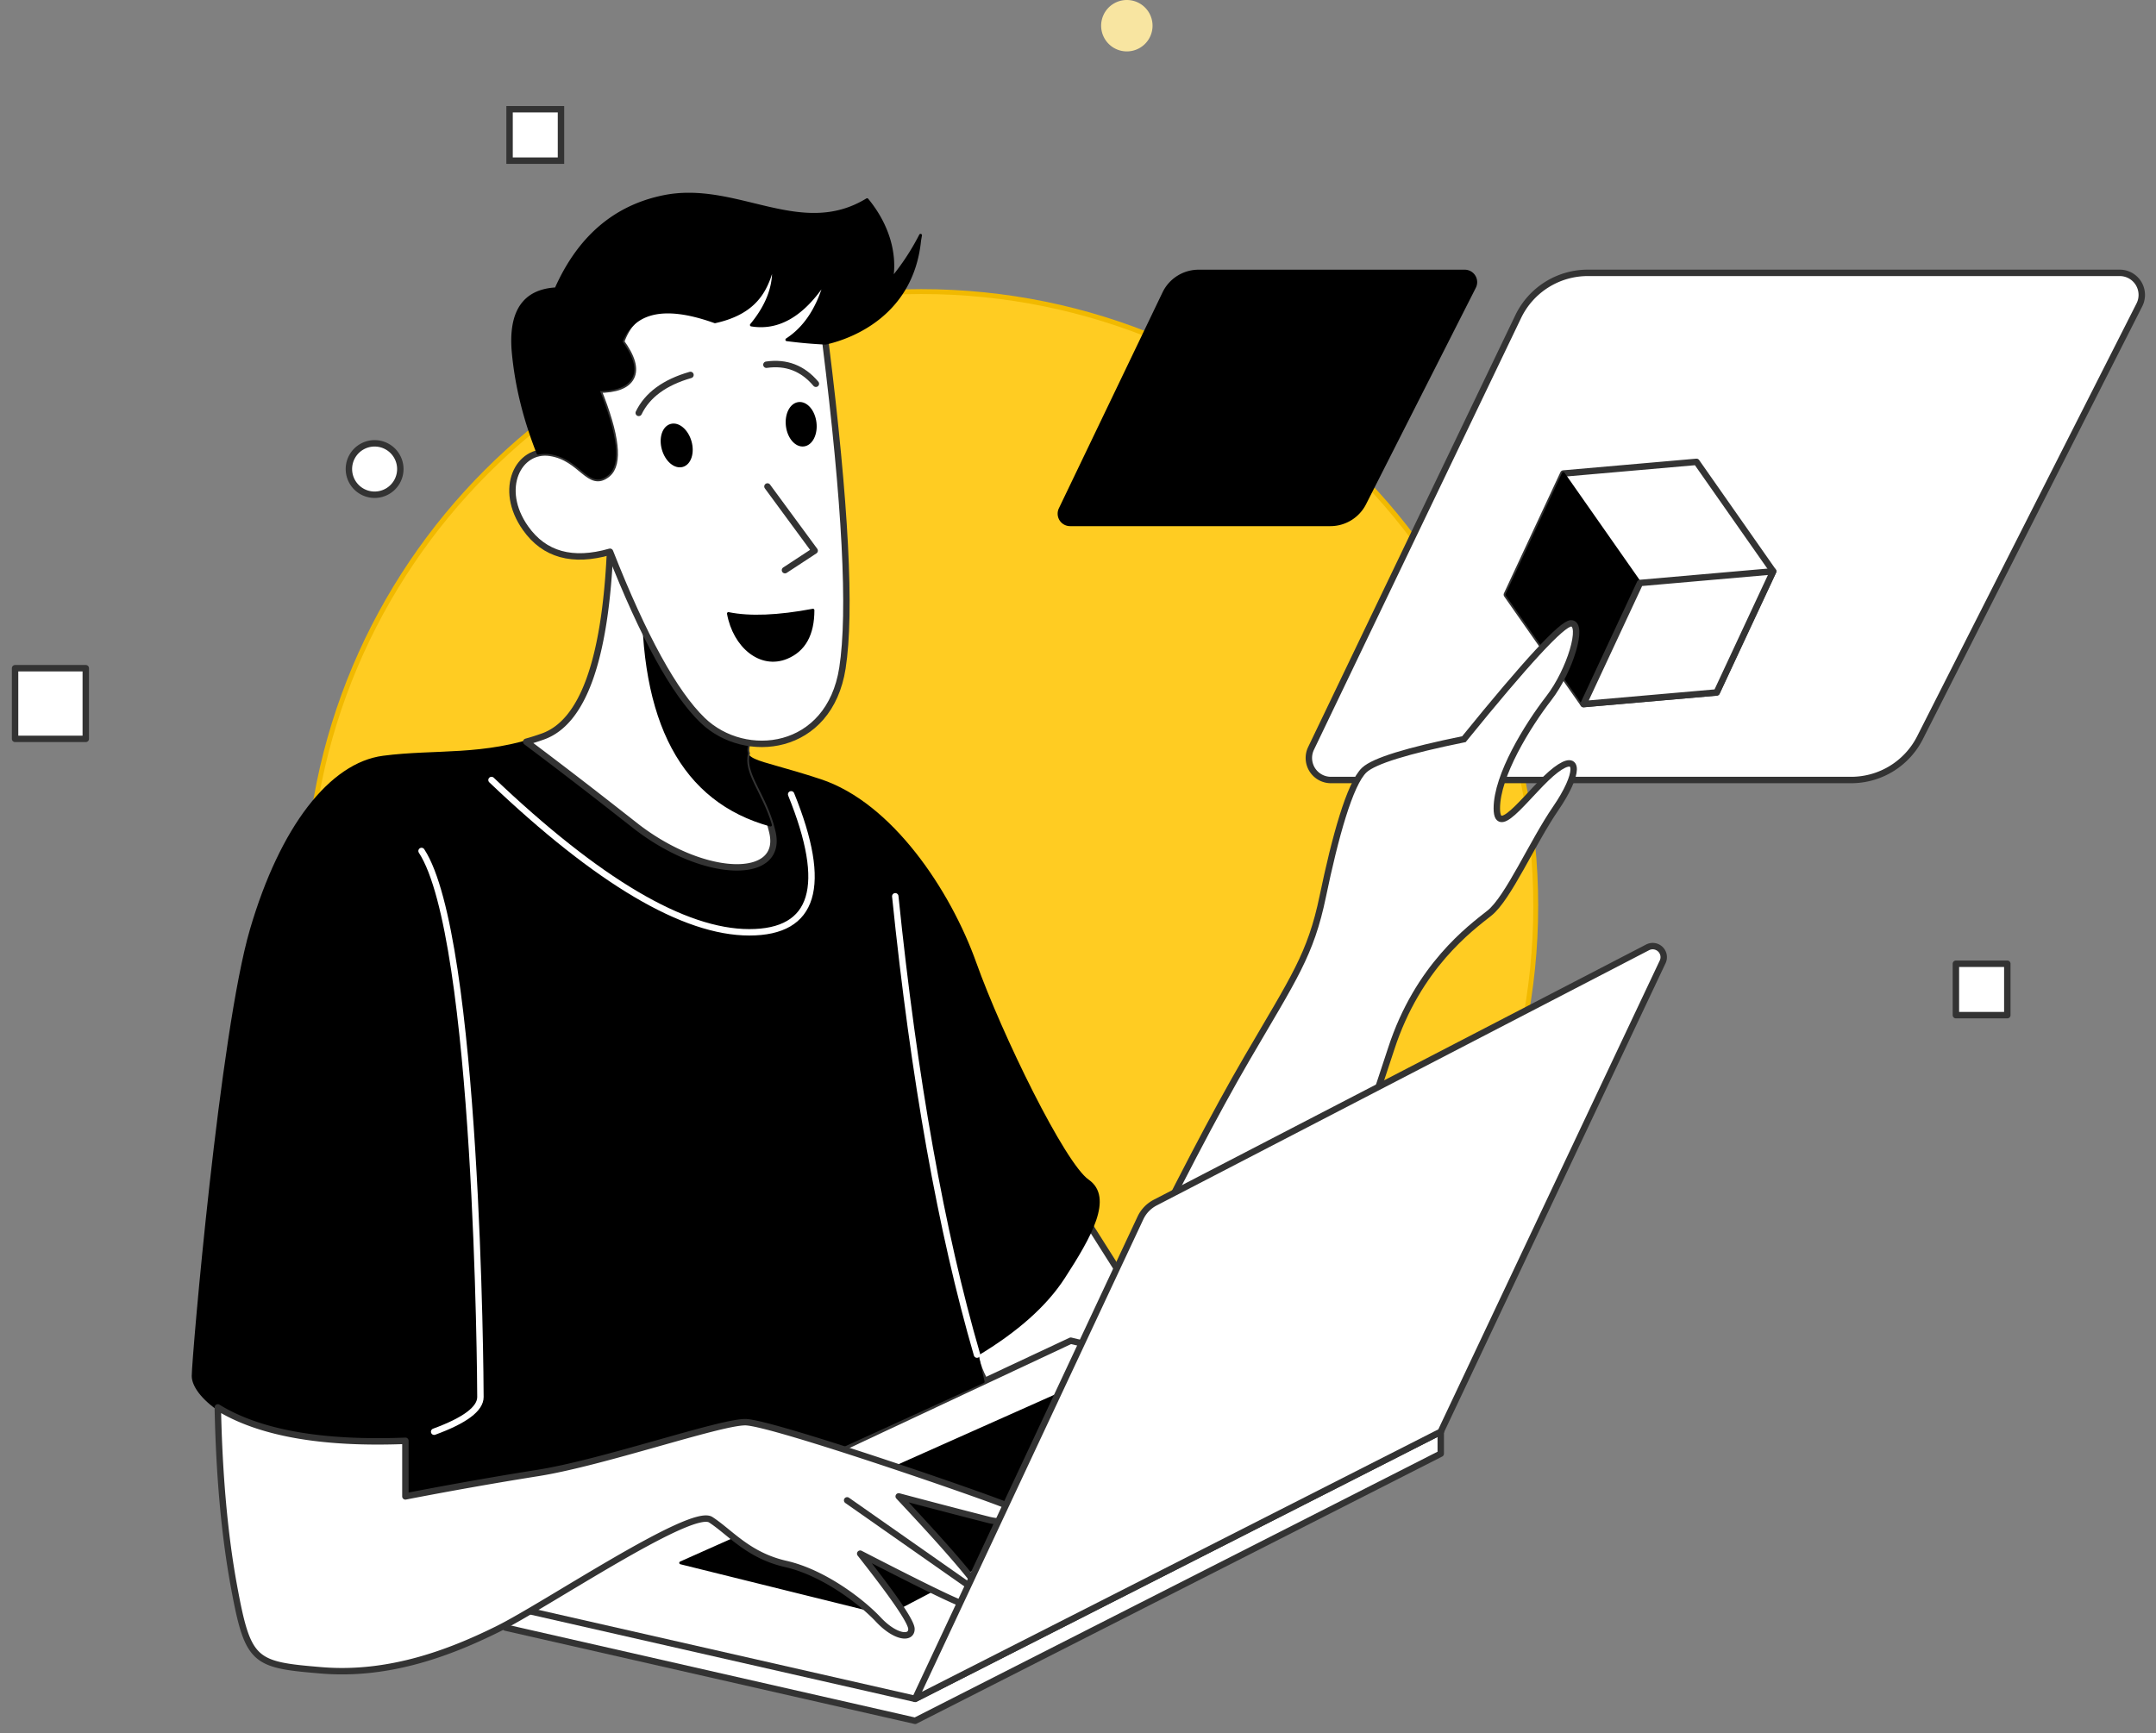 <svg width="143" height="115" fill="none" xmlns="http://www.w3.org/2000/svg"><rect width="100%" height="100%" fill="#808080" stroke="none"/><path d="M101.86 60.102c0 22.51-18.248 40.758-40.758 40.758S20.344 82.612 20.344 60.102s18.248-40.758 40.758-40.758 40.758 18.248 40.758 40.758z" fill="#FC2" stroke="#F1B900" stroke-width=".324"/><path d="M5.689 44.33H1v4.689h4.689V44.33z" fill="#fff" stroke="#333" stroke-width=".426" stroke-linecap="round" stroke-linejoin="round"/><path d="M37.208 7.247h-3.41v3.41h3.41v-3.41z" fill="#fff" stroke="#333" stroke-width=".426" stroke-linecap="round"/><path d="M133.138 63.938h-3.41v3.41h3.41v-3.41zM24.847 32.822a1.705 1.705 0 100-3.41 1.705 1.705 0 000 3.41z" fill="#fff" stroke="#333" stroke-width=".426" stroke-linecap="round" stroke-linejoin="round"/><path d="M74.74 3.41a1.705 1.705 0 100-3.41 1.705 1.705 0 000 3.41z" fill="#F8E5A1"/><path fill-rule="evenodd" clip-rule="evenodd" d="M86.956 49.653l13.741-28.646a5.12 5.12 0 014.617-2.905h35.28a1.463 1.463 0 011.305 2.124l-14.552 28.717a5.12 5.12 0 01-4.567 2.805H88.275a1.463 1.463 0 01-1.319-2.095z" fill="#fff" stroke="#333" stroke-width=".426" stroke-linecap="round" stroke-linejoin="round"/><path fill-rule="evenodd" clip-rule="evenodd" d="M112.523 30.642l5.086 7.262-3.747 8.035-8.833.773-5.085-7.262 3.747-8.036 8.832-.773z" fill="#fff" stroke="#333" stroke-width=".426" stroke-linecap="round" stroke-linejoin="round"/><path fill-rule="evenodd" clip-rule="evenodd" d="M108.776 38.676l-3.747 8.035-5.085-7.262 3.746-8.036 5.086 7.263z" fill="#000" stroke="#000" stroke-width=".189" stroke-linecap="round" stroke-linejoin="round"/><path fill-rule="evenodd" clip-rule="evenodd" d="M105.029 46.711l3.747-8.035 8.832-.773-3.747 8.036-8.832.772z" fill="#fff" stroke="#333" stroke-width=".426" stroke-linecap="round" stroke-linejoin="round"/><path fill-rule="evenodd" clip-rule="evenodd" d="M70.317 33.763l6.874-14.323a2.56 2.56 0 012.308-1.453h17.65a.731.731 0 01.653 1.063l-7.28 14.358a2.56 2.56 0 01-2.283 1.403H70.977a.731.731 0 01-.66-1.048z" fill="#000" stroke="#000" stroke-width=".189" stroke-linecap="round" stroke-linejoin="round"/><path fill-rule="evenodd" clip-rule="evenodd" d="M70.908 79.147l3.903 6.17c3.176-6.487 5.806-11.518 7.888-15.092 3.124-5.362 4.232-6.88 5.038-10.764.806-3.883 1.79-7.478 2.757-8.378.645-.6 2.846-1.281 6.603-2.044 4.154-5.123 6.523-7.684 7.104-7.684.873 0-.052 3.126-1.475 4.967-1.424 1.842-3.447 5.128-3.447 7.309s2.292-1.32 3.908-2.548c1.616-1.227 1.554.285 0 2.548-1.555 2.263-3.15 5.958-4.402 6.95-1.252.992-4.74 3.531-6.515 9.006-1.776 5.475-6.975 20.774-10.286 24.978-3.312 4.205-3.77 4.971-5.472 4.971-1.701 0-7.28-2.43-10.851-7.39-2.38-3.308-.631-7.64 5.247-12.999z" fill="#fff" stroke="#333" stroke-width=".426" stroke-linecap="round"/><path fill-rule="evenodd" clip-rule="evenodd" d="M33.531 107.98v-1.456L71.02 90.401l24.54 4.584v1.456l-34.861 17.722-27.168-6.183z" fill="#fff" stroke="#333" stroke-width=".426" stroke-linecap="round" stroke-linejoin="round"/><path fill-rule="evenodd" clip-rule="evenodd" d="M33.531 106.524L71.02 88.945l24.54 6.04-34.861 17.722-27.168-6.183z" fill="#fff" stroke="#333" stroke-width=".426" stroke-linecap="round" stroke-linejoin="round"/><path fill-rule="evenodd" clip-rule="evenodd" d="M45.147 103.684l25.62-11.421 11.14 2.736-23.077 12.078-13.683-3.393zM40.46 36.605c-.335 7.23-1.817 11.315-4.447 12.253-3.945 1.408-7.105.92-10.59 1.374-3.483.454-6.756 4.633-8.753 11.448-1.998 6.814-3.858 28.42-3.858 29.608 0 1.188 2.245 3.465 8.044 4.58 1.466 5.739 4.995 10.671 10.076 9.918 3.387-.502 7.97-2.083 13.75-4.743l20.529-9.378-.412-1.796c2.643-1.583 4.557-3.29 5.743-5.12 1.78-2.745 3.215-5.298 1.608-6.414-1.608-1.115-5.784-9.676-7.487-14.447-1.703-4.77-5.554-10.557-10.26-12.107-4.704-1.55-5.362-1.064-4.704-2.923.438-1.239-2.642-5.323-9.24-12.252z" fill="#000" stroke="#000" stroke-width=".189" stroke-linecap="round" stroke-linejoin="round"/><path fill-rule="evenodd" clip-rule="evenodd" d="M40.46 36.605l.829.876c6.026 6.399 8.83 10.191 8.41 11.377-.188.533-.269.873-.177 1.124-.354 1.452 1.159 2.813 1.713 5.246.72 3.161-4.425 3.126-8.972-.35l-1.747-1.368a347.43 347.43 0 00-5.612-4.3c.363-.1.733-.217 1.109-.352 2.63-.938 4.112-5.022 4.447-12.252z" fill="#fff" stroke="#333" stroke-width=".426" stroke-linecap="round" stroke-linejoin="round"/><path fill-rule="evenodd" clip-rule="evenodd" d="M49.698 48.859c-.188.532-.268.872-.177 1.123-.328 1.351.958 2.624 1.585 4.754-5.823-1.599-8.631-6.852-8.425-15.76l.977 1.07c4.387 4.857 6.4 7.795 6.04 8.813z" fill="#000" stroke="#000" stroke-width=".189" stroke-linecap="round" stroke-linejoin="round"/><path fill-rule="evenodd" clip-rule="evenodd" d="M40.46 36.605c2.221 5.646 4.269 9.373 6.142 11.181 2.81 2.713 8.407 2.102 9.274-3.465.578-3.712.204-10.896-1.12-21.553.002-.765.045-1.259.13-1.48 1.344-3.546 1.899-4.967 1.111-5.142-.395-.088-7.164-1.511-7.526-1.618-.606-.18 4.321 5.249-1.244 6.42-3.23-1.13-5.242-.553-6.037 1.731.733 1.007.957 1.788.672 2.343-.286.556-1.018.833-2.198.833 1.228 3.06 1.437 4.925.628 5.594-1.214 1.004-1.709-1.09-3.802-1.405-2.092-.316-3.493 2.37-1.63 5.001 1.242 1.755 3.108 2.275 5.6 1.56z" fill="#fff" stroke="#333" stroke-width=".426" stroke-linecap="round" stroke-linejoin="round"/><path fill-rule="evenodd" clip-rule="evenodd" d="M43.992 13.051c4.841-1 9.08 2.905 13.52.196 1.38 1.673 1.912 3.583 1.634 5.265a15.844 15.844 0 001.911-2.904l-.06.341c-.498 4.971-4.618 6.415-6.02 6.766l-.222.052a30.858 30.858 0 01-2.568-.229c1.15-.745 1.977-1.95 2.486-3.618l.078-.276-.155.233c-1.424 2.077-3.01 2.971-4.76 2.683 1.09-1.318 1.574-2.645 1.451-3.98l-.099.34-.084.268-.09.262c-.436 1.18-1.245 2.383-3.593 2.897l-.132-.046c-3.23-1.13-5.263-.67-6.1 1.378.734 1.007.958 1.788.672 2.343-.285.555-1.018.833-2.197.833 1.227 3.06 1.436 4.925.627 5.594-1.213 1.003-1.708-1.09-3.801-1.405a2.11 2.11 0 00-.802.028c-.884-2.231-1.43-4.436-1.64-6.615-.266-2.745.678-4.177 2.833-4.294 1.513-3.408 3.883-5.445 7.11-6.112z" fill="#000" stroke="#000" stroke-width=".189" stroke-linecap="round" stroke-linejoin="round"/><path d="M45.265 30.886c.491-.141.718-.853.507-1.59-.212-.736-.781-1.22-1.272-1.078-.492.14-.718.852-.507 1.589.211.737.78 1.22 1.272 1.079zM53.31 29.524c.506-.062.842-.73.748-1.49-.093-.761-.58-1.327-1.087-1.265-.507.062-.842.73-.75 1.49.094.761.581 1.327 1.088 1.265z" fill="#000" stroke="#000" stroke-width=".189" stroke-linecap="round" stroke-linejoin="round"/><path fill-rule="evenodd" clip-rule="evenodd" d="M52.064 37.826l1.97-1.292-3.132-4.26" fill="#fff"/><path d="M52.064 37.826l1.97-1.292-3.132-4.26" stroke="#333" stroke-width=".426" stroke-linecap="round" stroke-linejoin="round"/><path fill-rule="evenodd" clip-rule="evenodd" d="M42.365 27.392c.574-1.187 1.718-2.026 3.432-2.518l-3.431 2.518z" fill="#fff"/><path d="M42.365 27.392c.574-1.187 1.718-2.026 3.432-2.518" stroke="#333" stroke-width=".426" stroke-linecap="round"/><path fill-rule="evenodd" clip-rule="evenodd" d="M50.833 24.197c1.316-.19 2.41.23 3.282 1.263l-3.282-1.263z" fill="#fff"/><path d="M50.833 24.197c1.316-.19 2.41.23 3.282 1.263" stroke="#333" stroke-width=".426" stroke-linecap="round"/><path fill-rule="evenodd" clip-rule="evenodd" d="M53.922 40.482c-2.328.437-4.197.511-5.609.222.393 2.174 2.127 3.636 3.868 2.915 1.16-.482 1.74-1.527 1.741-3.137z" fill="#000" stroke="#000" stroke-width=".189" stroke-linecap="round" stroke-linejoin="round"/><path fill-rule="evenodd" clip-rule="evenodd" d="M14.445 93.371c2.751 1.697 6.9 2.435 12.444 2.216v3.688c3-.58 5.935-1.1 8.808-1.557 4.308-.686 12.009-3.367 13.735-3.367 1.726 0 16.51 5.117 17.461 5.579.952.462.364 1.325-1.353.893a579.824 579.824 0 01-5.932-1.548c3.43 3.656 5.298 5.851 5.604 6.587.459 1.103-.366.933-1.558.467-.794-.311-2.994-1.396-6.6-3.255 2.266 2.874 3.399 4.54 3.399 5 0 .69-1.08.565-2.198-.629-1.119-1.195-3.64-3.122-6.139-3.689-2.499-.568-3.68-2.094-4.976-2.933-1.297-.839-10.932 5.671-14.121 7.251-3.19 1.58-7.223 3.115-11.708 2.741-4.485-.374-4.865-.533-5.796-5.59-.62-3.371-.977-7.322-1.07-11.854z" fill="#fff" stroke="#333" stroke-width=".426" stroke-linecap="round" stroke-linejoin="round"/><path d="M56.187 99.537l9.024 6.325" stroke="#333" stroke-width=".426" stroke-linecap="round" stroke-linejoin="round"/><path d="M28.795 94.984c2.047-.75 3.07-1.517 3.07-2.303 0-1.179-.19-30.54-3.905-36.225M59.38 59.462c1.24 12.102 3.047 22.238 5.42 30.406" stroke="#fff" stroke-width=".426" stroke-linecap="round"/><path fill-rule="evenodd" clip-rule="evenodd" d="M60.698 112.706l14.944-31.904c.205-.437.548-.794.977-1.017l32.662-16.935a.732.732 0 01.998.962l-14.72 31.173-34.86 17.721z" fill="#fff" stroke="#333" stroke-width=".426" stroke-linecap="round" stroke-linejoin="round"/><path d="M32.6 51.748c7.074 6.736 12.773 10.104 17.099 10.104 4.325 0 5.25-3.051 2.775-9.154" stroke="#fff" stroke-width=".426" stroke-linecap="round"/></svg>